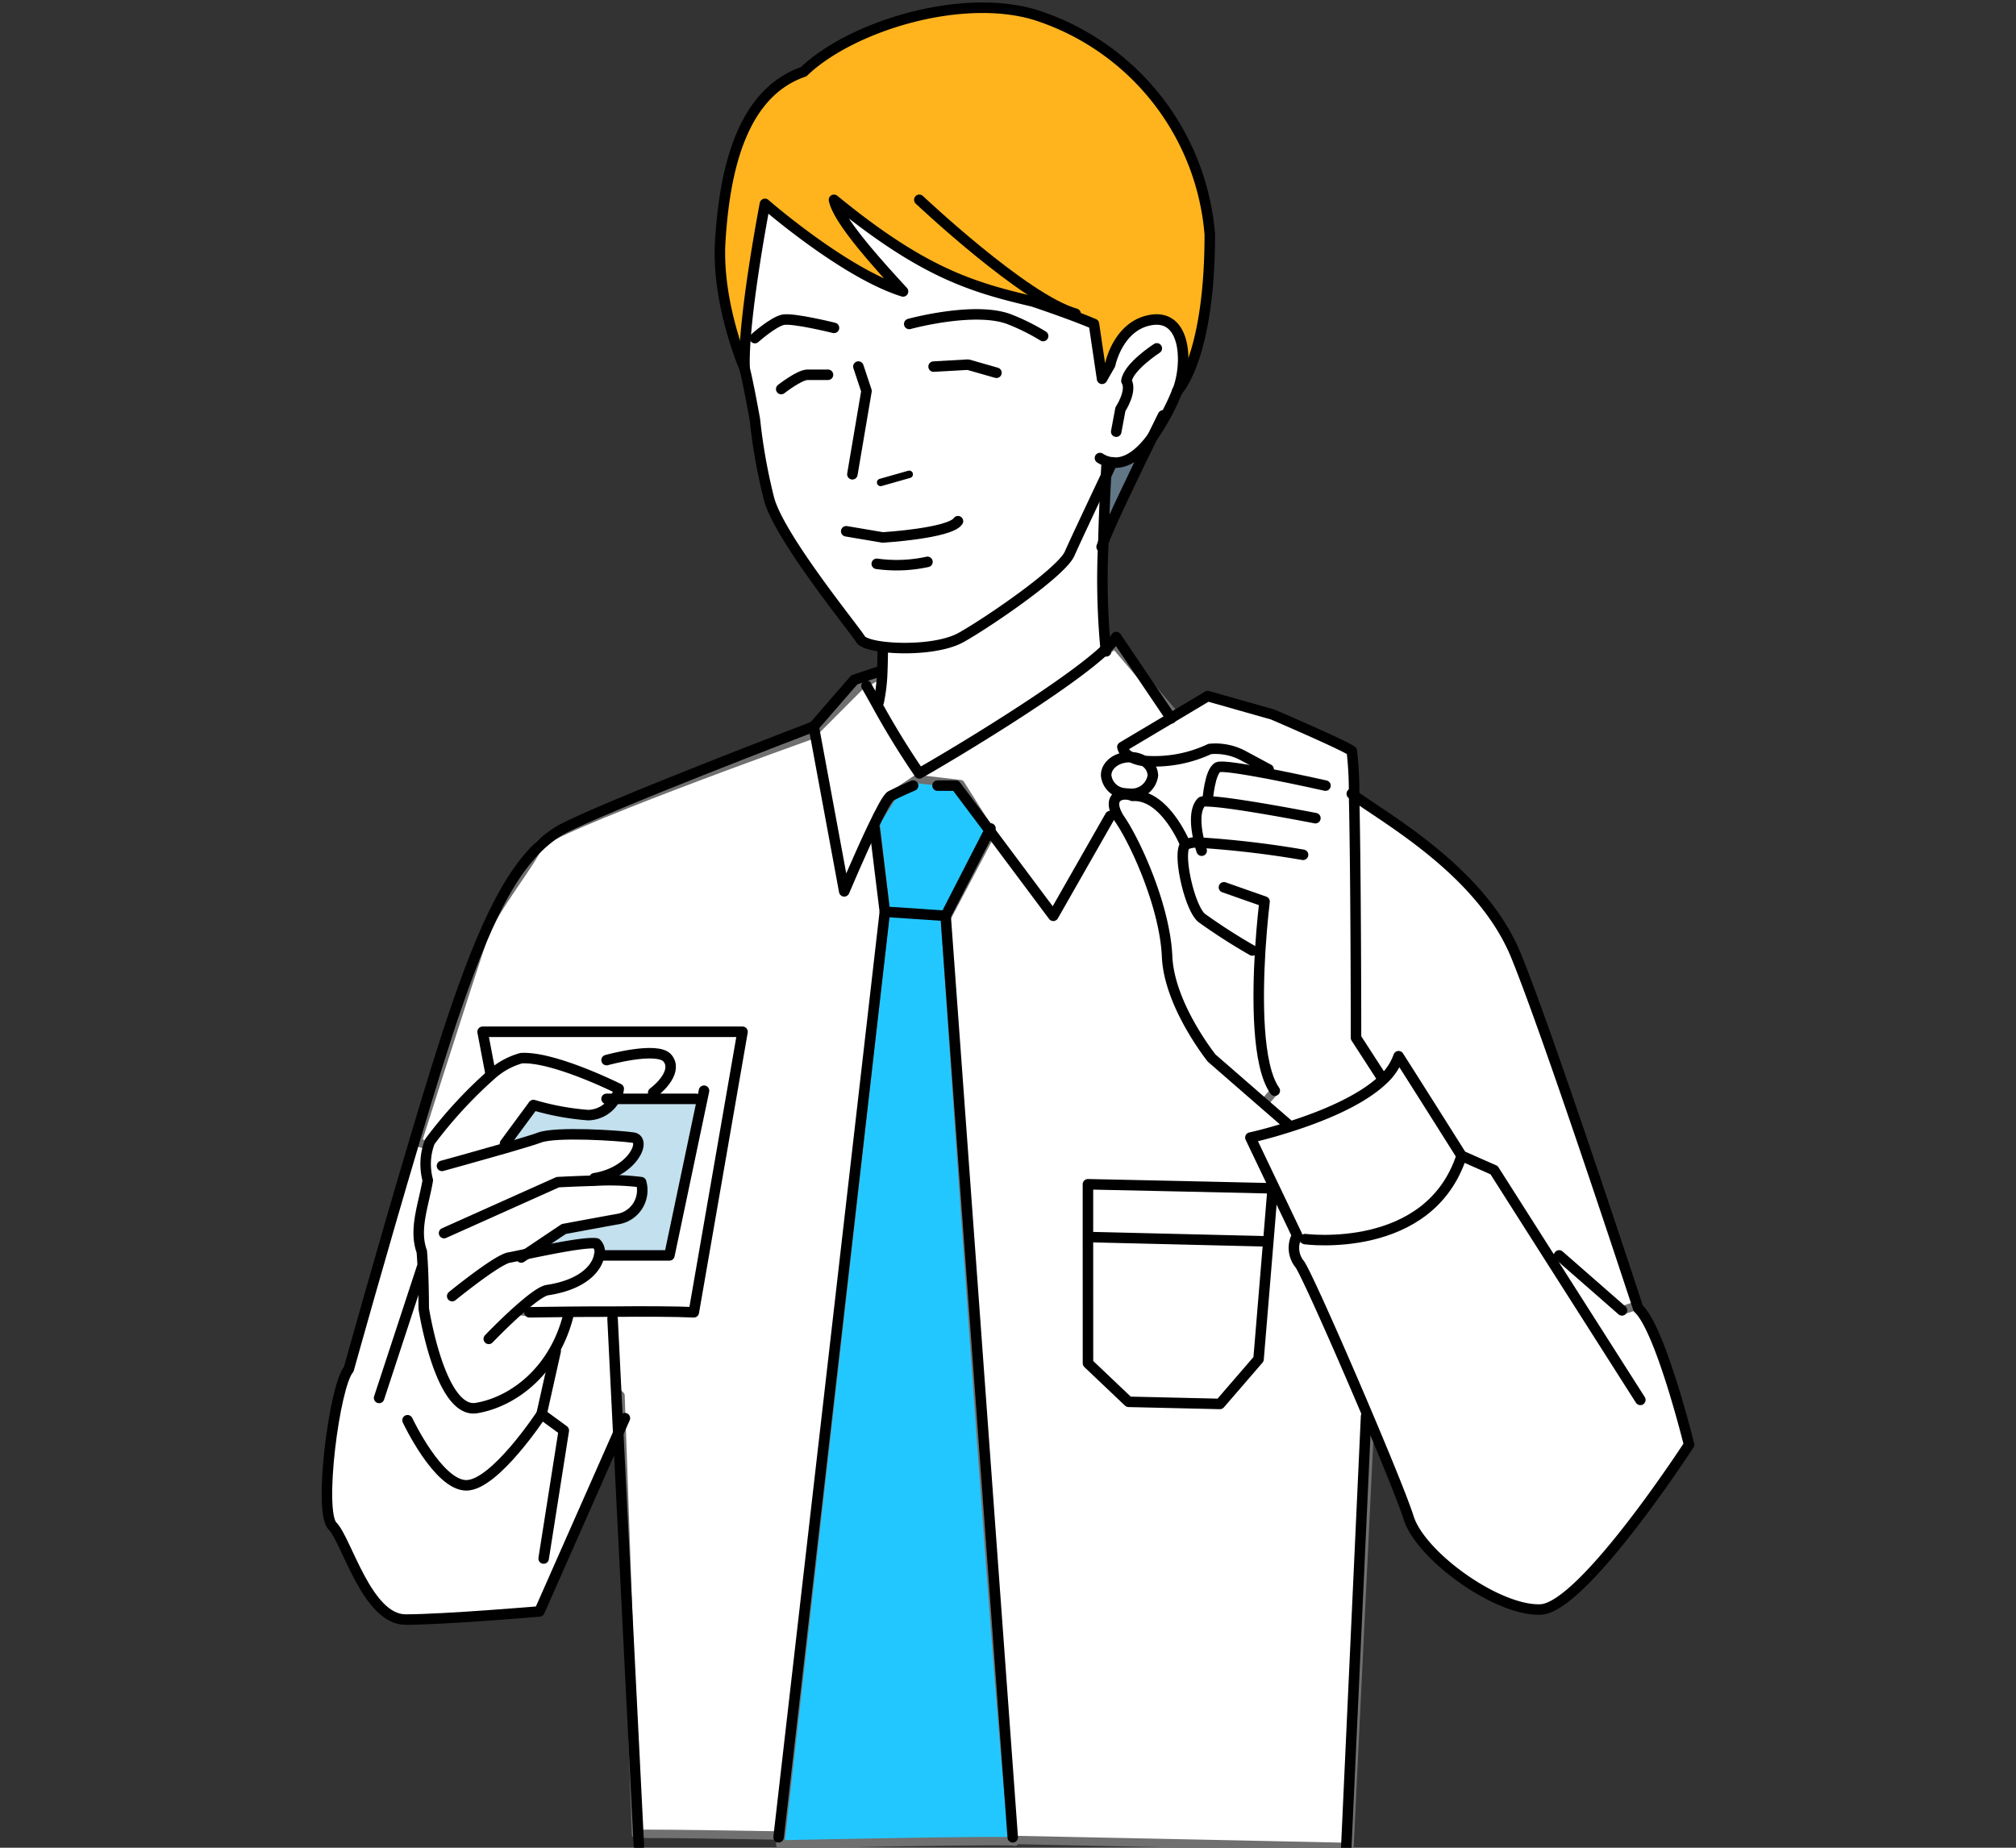 <svg xmlns="http://www.w3.org/2000/svg" xmlns:xlink="http://www.w3.org/1999/xlink" width="240" height="220" viewBox="0 0 240 220">
  <rect x="0" y="0" width="240" height="220" fill="#333333" stroke="none"/>
  <defs>
    <clipPath id="clip-path">
      <rect id="長方形_66" data-name="長方形 66" width="164" height="220" fill="none" stroke="#707070" stroke-linecap="round" stroke-linejoin="round" stroke-width="1"/>
    </clipPath>
    <clipPath id="clip-img_scene_oral_2">
      <rect width="240" height="220"/>
    </clipPath>
  </defs>
  <g id="img_scene_oral_2" clip-path="url(#clip-img_scene_oral_2)">
    <g id="グループ_536" data-name="グループ 536" transform="translate(38)">
      <g id="グループ_98" data-name="グループ 98" clip-path="url(#clip-path)">
        <path id="パス_1172" data-name="パス 1172" d="M62.965,73.232l-1.213-9.718L64.7,59.177l1.559-.867,3.638.171L71.453,59.7,74.4,63.687l-4.505,9.892,7.621,103.775s-27.716,1.564-27.2,1.737S62.965,73.232,62.965,73.232" transform="translate(23.739 27.66)" fill="#ffea2d" stroke="#707070" stroke-linecap="round" stroke-linejoin="round" stroke-width="1"/>
        <path id="パス_1173" data-name="パス 1173" d="M34.566,193.676c.92-.308,84.938,1.535,84.938,1.535l2.452-50.681-23.3-84.161L91.6,52.075l-23,14.744L63.391,55.761l-2.147,1.228-5.824,5.837S23.528,74.19,22.915,76.033,17.7,83.405,16.476,86.784s-9.811,30.409-9.811,30.409l26.062,24.265Z" transform="translate(3.145 24.702)" fill="#fff" stroke="#707070" stroke-linecap="round" stroke-linejoin="round" stroke-width="1"/>
        <path id="パス_1174" data-name="パス 1174" d="M49.861,78.573,48.633,68.13l2.147-3.379,2.76-1.843,5.212.615,3.68,5.836L56.912,79.8s7.359,109.962,8.279,109.656-27.9.307-27.9.307Z" transform="translate(17.594 29.841)" fill="#23c7ff" stroke="#707070" stroke-linecap="round" stroke-linejoin="round" stroke-width="1"/>
        <path id="パス_1175" data-name="パス 1175" d="M109.5,105.779l.91-.582,7.484,6.549,1.819-.6c.075.254.116.369.116.369,2.649,2.4,6.052,16.217,6.052,16.217s-12.571,19.375-17.658,19.625c-5.088.233-14.255-6.316-15.724-10.907-1.432-4.59-12.322-29.778-13.037-30.282a3.115,3.115,0,0,1-.368-3.1l1.083.195S94.934,105.2,98.8,93.338l3.868,1.707Z" transform="translate(37.199 44.276)" fill="#fff" stroke="#707070" stroke-linecap="round" stroke-linejoin="round" stroke-width="1"/>
        <path id="パス_1176" data-name="パス 1176" d="M117.416,124.946l-1.818.6L108.112,119l-.91.581-6.826-10.733-3.869-1.706s-4.118-6.548-7.5-11.857a6.883,6.883,0,0,1-1.838,2.772l-.1-.116-3.134-4.845s0-19.237-.231-28.85c4.1,2.965,15.3,9.2,19.321,19.162,3.869,9.533,13.229,38.033,14.39,41.54" transform="translate(39.494 30.475)" fill="#fff" stroke="#707070" stroke-linecap="round" stroke-linejoin="round" stroke-width="1"/>
        <path id="パス_1177" data-name="パス 1177" d="M92.96,85.3c3.385,5.311,7.5,11.857,7.5,11.857-3.868,11.858-18.626,9.921-18.626,9.921l-1.083-.195a1.654,1.654,0,0,1,.116-.271L75.32,94.985s1.993-.428,4.642-1.28c3.618-1.143,8.453-3.04,11.159-5.636A6.883,6.883,0,0,0,92.96,85.3" transform="translate(35.538 40.462)" fill="#fff" stroke="#707070" stroke-linecap="round" stroke-linejoin="round" stroke-width="1"/>
        <path id="パス_1178" data-name="パス 1178" d="M74.133,73.652c-.349-1.376-.755-3.816.271-4.842a1.742,1.742,0,0,1,.715-.058v-.2s.252-3.37,1.217-3.875c.446-.212,3.134.231,5.939.756l.1-.5-3.134-1.685a7.024,7.024,0,0,0-3.868-.737A15.457,15.457,0,0,1,67.5,63.925a2.971,2.971,0,0,0-1.451-.426,1.775,1.775,0,0,1-1.083-1.221l5.783-3.447,4.371-2.616L82.855,58.4s8.454,3.624,9.421,4.341a42.153,42.153,0,0,1,.271,5.308c.231,9.613.231,28.85.231,28.85l3.134,4.845.1.116c-2.708,2.595-7.542,4.494-11.159,5.636l-.057-.193-3-2.6,1.314-1.511c-2.127-3.021-2.069-11.043-1.74-16.641L80.44,86.5A69.761,69.761,0,0,1,74.4,82.623C72.935,81.4,71.5,74.874,72.47,73.9a3.177,3.177,0,0,1,1.663-.252" transform="translate(30.652 26.667)" fill="#fff" stroke="#707070" stroke-linecap="round" stroke-linejoin="round" stroke-width="1"/>
        <path id="パス_1179" data-name="パス 1179" d="M83.429,99.433l-1.316,1.511-6.189-5.386s-5.066-6.294-5.318-12.109S66.99,70.139,65.054,67.234a4.94,4.94,0,0,1-.6-1.106c-.54-1.433.291-1.976,1.161-1.976a2.114,2.114,0,0,1,.871.174c3.868-.251,6.3,5.812,6.3,5.812-.966.97.467,7.5,1.935,8.719a69.761,69.761,0,0,0,6.036,3.876l.926.058c-.328,5.6-.386,13.62,1.741,16.641" transform="translate(30.33 30.432)" fill="#fff" stroke="#707070" stroke-linecap="round" stroke-linejoin="round" stroke-width="1"/>
        <path id="パス_1180" data-name="パス 1180" d="M84.17,96.123l-.523,6.356-.695-.059-20.058-.484h-.715v-6.3c.715,0,21.991.484,21.991.484" transform="translate(29.338 45.368)" fill="#fff" stroke="#707070" stroke-linecap="round" stroke-linejoin="round" stroke-width="1"/>
        <path id="パス_1181" data-name="パス 1181" d="M82.267,62.92l-.1.5c-2.805-.525-5.493-.967-5.939-.756-.966.5-1.217,3.875-1.217,3.875v.2a1.743,1.743,0,0,0-.715.058c-1.026,1.026-.62,3.466-.271,4.842a3.188,3.188,0,0,0-1.665.252s-2.436-6.063-6.3-5.81a2.092,2.092,0,0,0-.871-.175v-.116a4.822,4.822,0,0,0,.522.04A2.542,2.542,0,0,0,68.5,63.637a2.062,2.062,0,0,0-1.1-1.725A15.441,15.441,0,0,0,75.266,60.5a7.024,7.024,0,0,1,3.868.737Z" transform="translate(30.758 28.681)" fill="#fff" stroke="#707070" stroke-linecap="round" stroke-linejoin="round" stroke-width="1"/>
        <path id="パス_1182" data-name="パス 1182" d="M83.648,100.451l-1.16,13.989-4.6,5.328-10.869-.252-4.836-4.593V99.91h.717l20.058.484Z" transform="translate(29.337 47.394)" fill="#fff" stroke="#707070" stroke-linecap="round" stroke-linejoin="round" stroke-width="1"/>
        <path id="パス_1183" data-name="パス 1183" d="M90.731,27.62c0,14.3-3.635,18.387-3.849,18.618,1.179-2.9,1.179-8.93-2.92-8.466-4.12.5-5.087,5.348-5.087,5.348L77.909,44.8l-.968-6.528s-2.184-.969-7.25-2.674C62.435,33.9,56.632,32.211,46,23.493c.483,2.422,5.087,7.5,8.219,10.909-7-2.191-16.439-10.425-16.439-10.425s-2.67,13.8-2.418,19.609c0,0-3.385-7.752-2.9-15.251s2.184-17.436,9.92-20.09C47.929,2.9,60.984-1.212,69.921,1.464A29.979,29.979,0,0,1,90.731,27.62" transform="translate(15.292 0.296)" fill="#ffb41e" stroke="#707070" stroke-linecap="round" stroke-linejoin="round" stroke-width="1"/>
        <path id="パス_1184" data-name="パス 1184" d="M78.167,47.407c-.057.134-.328.736-.734,1.588C76.2,51.63,73.8,56.688,73.1,58.275c-.968,2.172-9.42,7.984-12.824,9.921-2.243,1.3-6.557,1.511-9.381,1.163-1.411-.175-2.455-.5-2.688-.911-.736-1.221-9.671-12.109-10.89-16.719a67.368,67.368,0,0,1-1.681-9.437s-.736-4.127-1.22-6.063c-.252-5.813,2.418-19.609,2.418-19.609s9.437,8.234,16.439,10.424c-3.134-3.41-7.736-8.485-8.219-10.907,10.637,8.718,16.44,10.4,23.695,12.109C73.817,29.951,76,30.918,76,30.918l.968,6.53.967-1.685s.966-4.845,5.087-5.348c4.1-.464,4.1,5.561,2.92,8.466l-.019.019a26.927,26.927,0,0,1-2.979,5.5c-1.314,1.8-2.96,3.236-4.778,3" transform="translate(16.231 7.654)" fill="#fff" stroke="#707070" stroke-linecap="round" stroke-linejoin="round" stroke-width="1"/>
        <path id="パス_1185" data-name="パス 1185" d="M68.119,61.588a2.058,2.058,0,0,1,1.1,1.725A2.541,2.541,0,0,1,66.436,65.5a4.817,4.817,0,0,1-.522-.038,2.39,2.39,0,0,1-2.262-2.151c0-1.2,1.238-2.169,2.785-2.169a1.025,1.025,0,0,1,.233.018,4.265,4.265,0,0,0,1.451.426" transform="translate(30.032 29.004)" fill="#fff" stroke="#707070" stroke-linecap="round" stroke-linejoin="round" stroke-width="1"/>
        <path id="パス_1186" data-name="パス 1186" d="M69.249,35.307c-1.759,3.587-4.8,9.862-5.821,12.458.078-3.311.231-6.315.309-7.864.406-.854.677-1.454.734-1.589,1.818.233,3.463-1.2,4.778-3" transform="translate(29.927 16.748)" fill="#627785" stroke="#707070" stroke-linecap="round" stroke-linejoin="round" stroke-width="1"/>
        <path id="パス_1187" data-name="パス 1187" d="M72.09,46.289a88.206,88.206,0,0,0,.271,12.768c-4.623,4.417-18.742,12.867-22.185,14.8a97.162,97.162,0,0,1-5.106-8.33l.271-.155a20.385,20.385,0,0,0,.424-3.6c.059-1.435.059-2.673.059-2.673l.038-.31c2.824.348,7.138.134,9.381-1.165,3.4-1.936,11.856-7.748,12.824-9.92.695-1.586,3.094-6.645,4.332-9.28-.078,1.551-.231,4.554-.309,7.866" transform="translate(21.265 18.226)" fill="#fff" stroke="#707070" stroke-linecap="round" stroke-linejoin="round" stroke-width="1"/>
        <path id="パス_1188" data-name="パス 1188" d="M39.346,91.464l-.736-.155H28.978a2.573,2.573,0,0,0,.444-1.2s-7.737-3.875-11.605-3.643a8.94,8.94,0,0,0-3.6,2l-.04-.057-.967-5.078H44.16s-5.3,30.5-5.8,33.4c-2.071-.1-5.918-.115-9.671-.078-1.877,0-3.713,0-5.3.021-2.691.04-4.6.058-4.6.058l-1.4-.173c1.4-1.24,2.824-2.386,3.559-2.48,4.392-.68,5.939-2.753,6.152-4.2l.387.077h7.967Z" transform="translate(6.235 39.527)" fill="#fff" stroke="#707070" stroke-linecap="round" stroke-linejoin="round" stroke-width="1"/>
        <path id="パス_1189" data-name="パス 1189" d="M38.49,88.9,34.6,107.378H26.634l-.387-.077a1.391,1.391,0,0,0-.349-1.358c-1.257-.193-5.571.7-8.3,1.261l4.427-2.965s5.088-.949,6.538-1.2a3.485,3.485,0,0,0,2.67-4.379,29.917,29.917,0,0,0-5.552-.174l-.018-.29c4.6-.736,6.285-4.61,4.6-4.843-1.7-.251-9.208-.736-11.14,0-.659.252-2.245.717-4.023,1.24l-.078-.523,3.385-4.59a31.439,31.439,0,0,0,6.517,1.2,3.743,3.743,0,0,0,3.191-1.936h9.632Z" transform="translate(7.091 42.095)" fill="#c2e0ed" stroke="#707070" stroke-linecap="round" stroke-linejoin="round" stroke-width="1"/>
        <path id="パス_1190" data-name="パス 1190" d="M18.4,96.154c1.778-.523,3.365-.988,4.023-1.24,1.933-.736,9.439-.252,11.142,0,1.681.231,0,4.106-4.6,4.842l.018.292a29.917,29.917,0,0,1,5.552.174A3.485,3.485,0,0,1,31.86,104.6c-1.451.251-6.538,1.2-6.538,1.2l-4.429,2.965c2.726-.562,7.04-1.455,8.3-1.261a1.393,1.393,0,0,1,.347,1.358c-.213,1.451-1.76,3.525-6.151,4.2-.734.094-2.165,1.238-3.559,2.478l1.394.173s1.913-.016,4.6-.057v.562c-1.7,6.53-6.538,10.152-10.89,10.888S8.65,115.257,8.65,115.257s0-4.128-.231-6.782c-.967-2.673.231-5.58.715-8.485a7.423,7.423,0,0,1,.077-4.127,4.82,4.82,0,0,1,.175-.485,52.691,52.691,0,0,1,7.272-7.923,8.917,8.917,0,0,1,3.6-2C24.123,85.226,31.86,89.1,31.86,89.1a2.564,2.564,0,0,1-.444,1.2,3.748,3.748,0,0,1-3.191,1.937,31.4,31.4,0,0,1-6.519-1.2L18.321,95.63Z" transform="translate(3.799 40.533)" fill="#fff" stroke="#707070" stroke-linecap="round" stroke-linejoin="round" stroke-width="1"/>
        <path id="パス_1191" data-name="パス 1191" d="M34.629,113.269l.677,13.639-9.38,21.235s-11.352.969-15.938.969c-4.6,0-7.019-9.455-8.7-11.14-1.7-1.685.231-16.721,1.935-18.658,0,0,3.965-14.241,7.812-27.145l1.682.5a7.424,7.424,0,0,0-.077,4.127c-.484,2.906-1.682,5.812-.715,8.486.231,2.654.231,6.782.231,6.782s1.935,12.593,6.286,11.855,9.187-4.36,10.89-10.888v-.562c1.585-.021,3.423-.021,5.3-.021Z" transform="translate(0.295 43.722)" fill="#fff" stroke="#707070" stroke-linecap="round" stroke-linejoin="round" stroke-width="1"/>
        <path id="パス_1192" data-name="パス 1192" d="M72.358,31.576a26.882,26.882,0,0,1-2.979,5.5c-1.314,1.8-2.96,3.238-4.778,3.006a3.25,3.25,0,0,1-1.45-.525" transform="translate(29.797 14.978)" fill="none" stroke="#000" stroke-linecap="round" stroke-linejoin="round" stroke-width="1.25"/>
        <path id="パス_1193" data-name="パス 1193" d="M78.187,47.387l-.021.021c-.057.134-.328.736-.734,1.588-1.238,2.635-3.635,7.693-4.332,9.28-.968,2.17-9.42,7.984-12.824,9.92-2.242,1.3-6.556,1.513-9.38,1.163-1.413-.175-2.456-.5-2.689-.911-.734-1.219-9.67-12.109-10.89-16.719a67.328,67.328,0,0,1-1.681-9.436s-.736-4.127-1.22-6.063c-.252-5.815,2.418-19.609,2.418-19.609s9.437,8.234,16.44,10.424c-3.134-3.41-7.737-8.486-8.22-10.907C55.692,24.854,61.5,26.539,68.75,28.245,73.816,29.951,76,30.918,76,30.918l.967,6.53.967-1.687s.967-4.843,5.087-5.348c4.1-.463,4.1,5.563,2.922,8.466" transform="translate(16.231 7.654)" fill="none" stroke="#000" stroke-linecap="round" stroke-linejoin="round" stroke-width="1.25"/>
        <path id="パス_1194" data-name="パス 1194" d="M69.3,28.133s-3.368,2.169-3.618,3.875c.717,1.2-.715,3.372-.715,3.372l-.5,2.673" transform="translate(30.416 13.345)" fill="none" stroke="#000" stroke-linecap="round" stroke-linejoin="round" stroke-width="1.25"/>
        <path id="パス_1195" data-name="パス 1195" d="M48.539,16.136S61.11,28.013,67.146,29.7" transform="translate(22.902 7.654)" fill="none" stroke="#000" stroke-linecap="round" stroke-linejoin="round" stroke-width="1.25"/>
        <path id="パス_1196" data-name="パス 1196" d="M35.357,43.585s-3.385-7.751-2.9-15.249,2.184-17.436,9.92-20.09C47.929,2.9,60.984-1.211,69.921,1.465a29.971,29.971,0,0,1,20.81,26.155c0,14.3-3.635,18.387-3.849,18.618l-.019.019" transform="translate(15.292 0.297)" fill="none" stroke="#000" stroke-linecap="round" stroke-linejoin="round" stroke-width="1.25"/>
        <path id="パス_1197" data-name="パス 1197" d="M70.6,33.548s-.522,1.045-1.278,2.595C67.559,39.727,64.521,46,63.5,48.6c-.078.233-.155.426-.215.6" transform="translate(29.858 15.914)" fill="none" stroke="#000" stroke-linecap="round" stroke-linejoin="round" stroke-width="1.25"/>
        <path id="パス_1198" data-name="パス 1198" d="M63.822,37.66s-.018.405-.057,1.125c-.078,1.55-.231,4.554-.309,7.866a87.958,87.958,0,0,0,.272,12.768c.016.1.037.193.057.27" transform="translate(29.9 17.865)" fill="none" stroke="#000" stroke-linecap="round" stroke-linejoin="round" stroke-width="1.25"/>
        <path id="パス_1199" data-name="パス 1199" d="M45.737,52.444s0,1.24-.059,2.673a20.4,20.4,0,0,1-.424,3.6" transform="translate(21.352 24.877)" fill="none" stroke="#000" stroke-linecap="round" stroke-linejoin="round" stroke-width="1.25"/>
        <path id="パス_1200" data-name="パス 1200" d="M37.369,31.967s2.167-1.7,3.132-1.7H42.94" transform="translate(17.632 14.356)" fill="none" stroke="#000" stroke-linecap="round" stroke-linejoin="round" stroke-width="1.25"/>
        <path id="パス_1201" data-name="パス 1201" d="M49.695,29.679l4.1-.231,3.384.967" transform="translate(23.447 13.969)" fill="none" stroke="#000" stroke-linecap="round" stroke-linejoin="round" stroke-width="1.25"/>
        <path id="パス_1202" data-name="パス 1202" d="M35.24,28.017s2.165-1.934,3.366-2.186c1.217-.234,6.052.969,6.052.969" transform="translate(16.627 12.239)" fill="none" stroke="#000" stroke-linecap="round" stroke-linejoin="round" stroke-width="1.25"/>
        <path id="パス_1203" data-name="パス 1203" d="M47.724,26.529s7.97-2.189,12.069-.5a25.531,25.531,0,0,1,3.869,1.937" transform="translate(22.518 12.043)" fill="none" stroke="#000" stroke-linecap="round" stroke-linejoin="round" stroke-width="1.25"/>
        <path id="パス_1204" data-name="パス 1204" d="M43.84,29.6l.967,2.907-1.682,9.92" transform="translate(20.348 14.043)" fill="none" stroke="#000" stroke-linecap="round" stroke-linejoin="round" stroke-width="1.25"/>
        <line id="線_138" data-name="線 138" y1="0.967" x2="3.404" transform="translate(66.837 56.475)" fill="none" stroke="#000" stroke-linecap="round" stroke-linejoin="round" stroke-width="0.886"/>
        <path id="パス_1205" data-name="パス 1205" d="M42.626,43.291l4.351.736s7.989-.484,8.955-1.937" transform="translate(20.112 19.965)" fill="none" stroke="#000" stroke-linecap="round" stroke-linejoin="round" stroke-width="1.25"/>
        <path id="パス_1206" data-name="パス 1206" d="M45.1,45.606a17.206,17.206,0,0,0,6.034-.231" transform="translate(21.277 21.524)" fill="none" stroke="#000" stroke-linecap="round" stroke-linejoin="round" stroke-width="1.25"/>
        <path id="パス_1207" data-name="パス 1207" d="M44.268,57.258s.483.851,1.179,2.092a97.01,97.01,0,0,0,5.107,8.329C54,65.746,68.118,57.295,72.739,52.879a6.939,6.939,0,0,0,1.255-1.433l6.52,9.65.019.038" transform="translate(20.887 24.404)" fill="none" stroke="#000" stroke-linecap="round" stroke-linejoin="round" stroke-width="1.25"/>
        <path id="パス_1208" data-name="パス 1208" d="M47.734,54.244l-2.9.969L40,60.775,43.632,80.4s1.8-4.261,3.368-7.556c.946-1.995,1.816-3.643,2.184-3.817.967-.5,2.651-1.221,2.651-1.221" transform="translate(18.872 25.731)" fill="none" stroke="#000" stroke-linecap="round" stroke-linejoin="round" stroke-width="1.25"/>
        <path id="パス_1209" data-name="パス 1209" d="M50.011,63.443h2.184l4,5.327,7.6,10.175,6.77-11.877" transform="translate(23.596 30.095)" fill="none" stroke="#000" stroke-linecap="round" stroke-linejoin="round" stroke-width="1.25"/>
        <path id="パス_1210" data-name="パス 1210" d="M44.926,66.9l1.217,9.921,7.234.485L58.6,67.131l.118-.231" transform="translate(21.197 31.735)" fill="none" stroke="#000" stroke-linecap="round" stroke-linejoin="round" stroke-width="1.25"/>
        <line id="線_139" data-name="線 139" x1="12.65" y2="110.203" transform="translate(54.69 108.554)" fill="none" stroke="#000" stroke-linecap="round" stroke-linejoin="round" stroke-width="1.25"/>
        <line id="線_140" data-name="線 140" x2="7.988" y2="109.718" transform="translate(74.574 109.039)" fill="none" stroke="#000" stroke-linecap="round" stroke-linejoin="round" stroke-width="1.25"/>
        <path id="パス_1211" data-name="パス 1211" d="M58.575,58.674S33.2,68.359,28.363,71.034c-4.835,2.907-8.241,9.2-12.34,21.082-1.335,3.854-3.153,9.743-4.989,15.944C7.186,120.963,3.22,135.2,3.22,135.2c-1.7,1.939-3.637,16.974-1.934,18.66C2.968,155.547,5.385,165,9.987,165c4.586,0,15.938-.967,15.938-.967L35.307,142.8l.792-1.781" transform="translate(0.295 27.833)" fill="none" stroke="#000" stroke-linecap="round" stroke-linejoin="round" stroke-width="1.25"/>
        <path id="パス_1212" data-name="パス 1212" d="M23.728,106.48l.677,13.639,2.456,49.154" transform="translate(11.196 50.51)" fill="none" stroke="#000" stroke-linecap="round" stroke-linejoin="round" stroke-width="1.25"/>
        <line id="線_141" data-name="線 141" x1="2.359" y2="51.342" transform="translate(122.27 168.616)" fill="none" stroke="#000" stroke-linecap="round" stroke-linejoin="round" stroke-width="1.25"/>
        <path id="パス_1213" data-name="パス 1213" d="M87.389,64.1c.078.058.174.136.272.212,4.1,2.963,15.3,9.2,19.321,19.162,3.868,9.532,13.229,38.033,14.389,41.539.077.254.118.369.118.369,2.649,2.4,6.052,16.217,6.052,16.217s-12.571,19.376-17.658,19.627c-5.088.233-14.255-6.316-15.724-10.907-1.432-4.591-12.322-29.779-13.037-30.283a3.112,3.112,0,0,1-.368-3.1,1.655,1.655,0,0,1,.116-.271L75.319,105.04s1.993-.428,4.644-1.281c3.616-1.143,8.451-3.04,11.158-5.636a6.868,6.868,0,0,0,1.838-2.772c3.385,5.311,7.5,11.857,7.5,11.857l3.868,1.707,6.828,10.733L121.74,136.27" transform="translate(35.538 30.407)" fill="none" stroke="#000" stroke-linecap="round" stroke-linejoin="round" stroke-width="1.25"/>
        <line id="線_142" data-name="線 142" x2="7.484" y2="6.548" transform="translate(147.607 149.473)" fill="none" stroke="#000" stroke-linecap="round" stroke-linejoin="round" stroke-width="1.25"/>
        <path id="パス_1214" data-name="パス 1214" d="M79.748,103.259s14.758,1.937,18.626-9.921" transform="translate(37.627 44.276)" fill="none" stroke="#000" stroke-linecap="round" stroke-linejoin="round" stroke-width="1.25"/>
        <path id="パス_1215" data-name="パス 1215" d="M95.912,101.746,92.778,96.9s0-19.24-.231-28.853a42.058,42.058,0,0,0-.271-5.3c-.967-.717-9.421-4.341-9.421-4.341l-7.734-2.191-4.373,2.618-5.783,3.444A1.779,1.779,0,0,0,66.048,63.5a4.275,4.275,0,0,0,1.451.425,15.423,15.423,0,0,0,7.871-1.414,7.009,7.009,0,0,1,3.868.737l3.134,1.685" transform="translate(30.652 26.666)" fill="none" stroke="#000" stroke-linecap="round" stroke-linejoin="round" stroke-width="1.25"/>
        <path id="パス_1216" data-name="パス 1216" d="M85.887,64.165s-3.522-.795-6.868-1.435c-2.805-.523-5.494-.967-5.939-.755-.966.5-1.216,3.875-1.216,3.875" transform="translate(33.908 29.373)" fill="none" stroke="#000" stroke-linecap="round" stroke-linejoin="round" stroke-width="1.25"/>
        <path id="パス_1217" data-name="パス 1217" d="M85.125,66.717s-9.882-1.937-12.821-2a1.74,1.74,0,0,0-.717.059c-1.026,1.026-.62,3.466-.271,4.842a10,10,0,0,0,.271.97" transform="translate(33.469 30.698)" fill="none" stroke="#000" stroke-linecap="round" stroke-linejoin="round" stroke-width="1.25"/>
        <path id="パス_1218" data-name="パス 1218" d="M84.168,69.5a116.382,116.382,0,0,0-12.34-1.454,3.161,3.161,0,0,0-1.663.252c-.967.97.465,7.5,1.934,8.719a69.653,69.653,0,0,0,6.036,3.875" transform="translate(32.957 32.277)" fill="none" stroke="#000" stroke-linecap="round" stroke-linejoin="round" stroke-width="1.25"/>
        <path id="パス_1219" data-name="パス 1219" d="M73.179,71.656l4.835,1.7s-.309,2.5-.522,5.872c-.33,5.6-.387,13.62,1.74,16.641" transform="translate(34.528 33.991)" fill="none" stroke="#000" stroke-linecap="round" stroke-linejoin="round" stroke-width="1.25"/>
        <path id="パス_1220" data-name="パス 1220" d="M72.79,70.139s-2.437-6.063-6.3-5.81a2.091,2.091,0,0,0-.871-.175c-.87,0-1.7.543-1.161,1.976a4.94,4.94,0,0,0,.6,1.106c1.935,2.9,5.3,10.4,5.552,16.215s5.318,12.109,5.318,12.109l6.189,5.387,3,2.6" transform="translate(30.33 30.432)" fill="none" stroke="#000" stroke-linecap="round" stroke-linejoin="round" stroke-width="1.25"/>
        <path id="パス_1221" data-name="パス 1221" d="M68.119,61.588a2.058,2.058,0,0,1,1.1,1.725A2.541,2.541,0,0,1,66.436,65.5a4.817,4.817,0,0,1-.522-.038,2.39,2.39,0,0,1-2.262-2.151c0-1.2,1.238-2.169,2.785-2.169a1.025,1.025,0,0,1,.233.018A2.976,2.976,0,0,1,68.119,61.588Z" transform="translate(30.032 29.004)" fill="none" stroke="#000" stroke-linecap="round" stroke-linejoin="round" stroke-width="1.25"/>
        <path id="パス_1222" data-name="パス 1222" d="M14.182,88.4l-.967-5.078H44.162s-5.3,30.5-5.8,33.4c-2.069-.1-5.918-.115-9.671-.078-1.875,0-3.713,0-5.3.021-2.689.04-4.6.057-4.6.057" transform="translate(6.235 39.526)" fill="none" stroke="#000" stroke-linecap="round" stroke-linejoin="round" stroke-width="1.25"/>
        <path id="パス_1223" data-name="パス 1223" d="M35,88.082l-.233,1.126-3.887,18.483H22.914" transform="translate(10.811 41.783)" fill="none" stroke="#000" stroke-linecap="round" stroke-linejoin="round" stroke-width="1.25"/>
        <path id="パス_1224" data-name="パス 1224" d="M23.242,88.74H33.88" transform="translate(10.966 42.095)" fill="none" stroke="#000" stroke-linecap="round" stroke-linejoin="round" stroke-width="1.25"/>
        <path id="パス_1225" data-name="パス 1225" d="M18.321,95.629l3.385-4.59a31.439,31.439,0,0,0,6.519,1.2A3.742,3.742,0,0,0,31.415,90.3a2.568,2.568,0,0,0,.444-1.2s-7.737-3.875-11.605-3.642a8.917,8.917,0,0,0-3.6,2,52.738,52.738,0,0,0-7.274,7.923,5.12,5.12,0,0,0-.174.485,7.422,7.422,0,0,0-.078,4.127c-.483,2.906-1.681,5.812-.715,8.486.233,2.654.233,6.782.233,6.782s1.935,12.593,6.286,11.855,9.186-4.36,10.89-10.888" transform="translate(3.799 40.533)" fill="none" stroke="#000" stroke-linecap="round" stroke-linejoin="round" stroke-width="1.25"/>
        <path id="パス_1226" data-name="パス 1226" d="M9.931,95.364s4.156-1.143,7.581-2.13c1.778-.525,3.365-.988,4.023-1.24,1.934-.736,9.439-.252,11.142,0,1.682.231,0,4.106-4.6,4.842" transform="translate(4.686 43.453)" fill="none" stroke="#000" stroke-linecap="round" stroke-linejoin="round" stroke-width="1.25"/>
        <path id="パス_1227" data-name="パス 1227" d="M10.1,101.6l13.538-6.066s2.089-.115,4.371-.174a29.906,29.906,0,0,1,5.55.174,3.482,3.482,0,0,1-2.668,4.377c-1.45.252-6.538,1.2-6.538,1.2l-4.427,2.965-.64.426" transform="translate(4.766 45.22)" fill="none" stroke="#000" stroke-linecap="round" stroke-linejoin="round" stroke-width="1.25"/>
        <path id="パス_1228" data-name="パス 1228" d="M10.758,106.7s5.321-4.339,6.77-4.591c.366-.059,1.141-.234,2.09-.426,2.724-.562,7.038-1.455,8.3-1.261a1.39,1.39,0,0,1,.349,1.358c-.215,1.451-1.762,3.525-6.152,4.2-.734.094-2.165,1.238-3.559,2.478-1.759,1.57-3.443,3.332-3.443,3.332" transform="translate(5.076 47.622)" fill="none" stroke="#000" stroke-linecap="round" stroke-linejoin="round" stroke-width="1.25"/>
        <path id="パス_1229" data-name="パス 1229" d="M23.242,85.876s6.052-1.685,7.253-.231-.734,3.391-1.7,4.108" transform="translate(10.966 40.346)" fill="none" stroke="#000" stroke-linecap="round" stroke-linejoin="round" stroke-width="1.25"/>
        <line id="線_143" data-name="線 143" x1="5.087" y2="15.5" transform="translate(7.131 150.946)" fill="none" stroke="#000" stroke-linecap="round" stroke-linejoin="round" stroke-width="1.25"/>
        <path id="パス_1230" data-name="パス 1230" d="M19.667,109.109l-1.681,7.516,2.648,1.937-2.4,15.248" transform="translate(8.486 51.757)" fill="none" stroke="#000" stroke-linecap="round" stroke-linejoin="round" stroke-width="1.25"/>
        <path id="パス_1231" data-name="パス 1231" d="M7.144,114.924s3.637,7.751,7,7.751c3.4,0,8.955-8.467,8.955-8.467" transform="translate(3.371 54.176)" fill="none" stroke="#000" stroke-linecap="round" stroke-linejoin="round" stroke-width="1.25"/>
        <path id="パス_1232" data-name="パス 1232" d="M62.179,101.936v-6.3c.715,0,21.991.484,21.991.484l-.521,6.354-1.16,13.989-4.6,5.328-10.871-.252-4.835-4.591Z" transform="translate(29.338 45.368)" fill="none" stroke="#000" stroke-linecap="round" stroke-linejoin="round" stroke-width="1.25"/>
        <line id="線_144" data-name="線 144" x2="20.058" y2="0.484" transform="translate(92.232 147.304)" fill="none" stroke="#000" stroke-linecap="round" stroke-linejoin="round" stroke-width="1.25"/>
      </g>
    </g>
  </g>
</svg>
